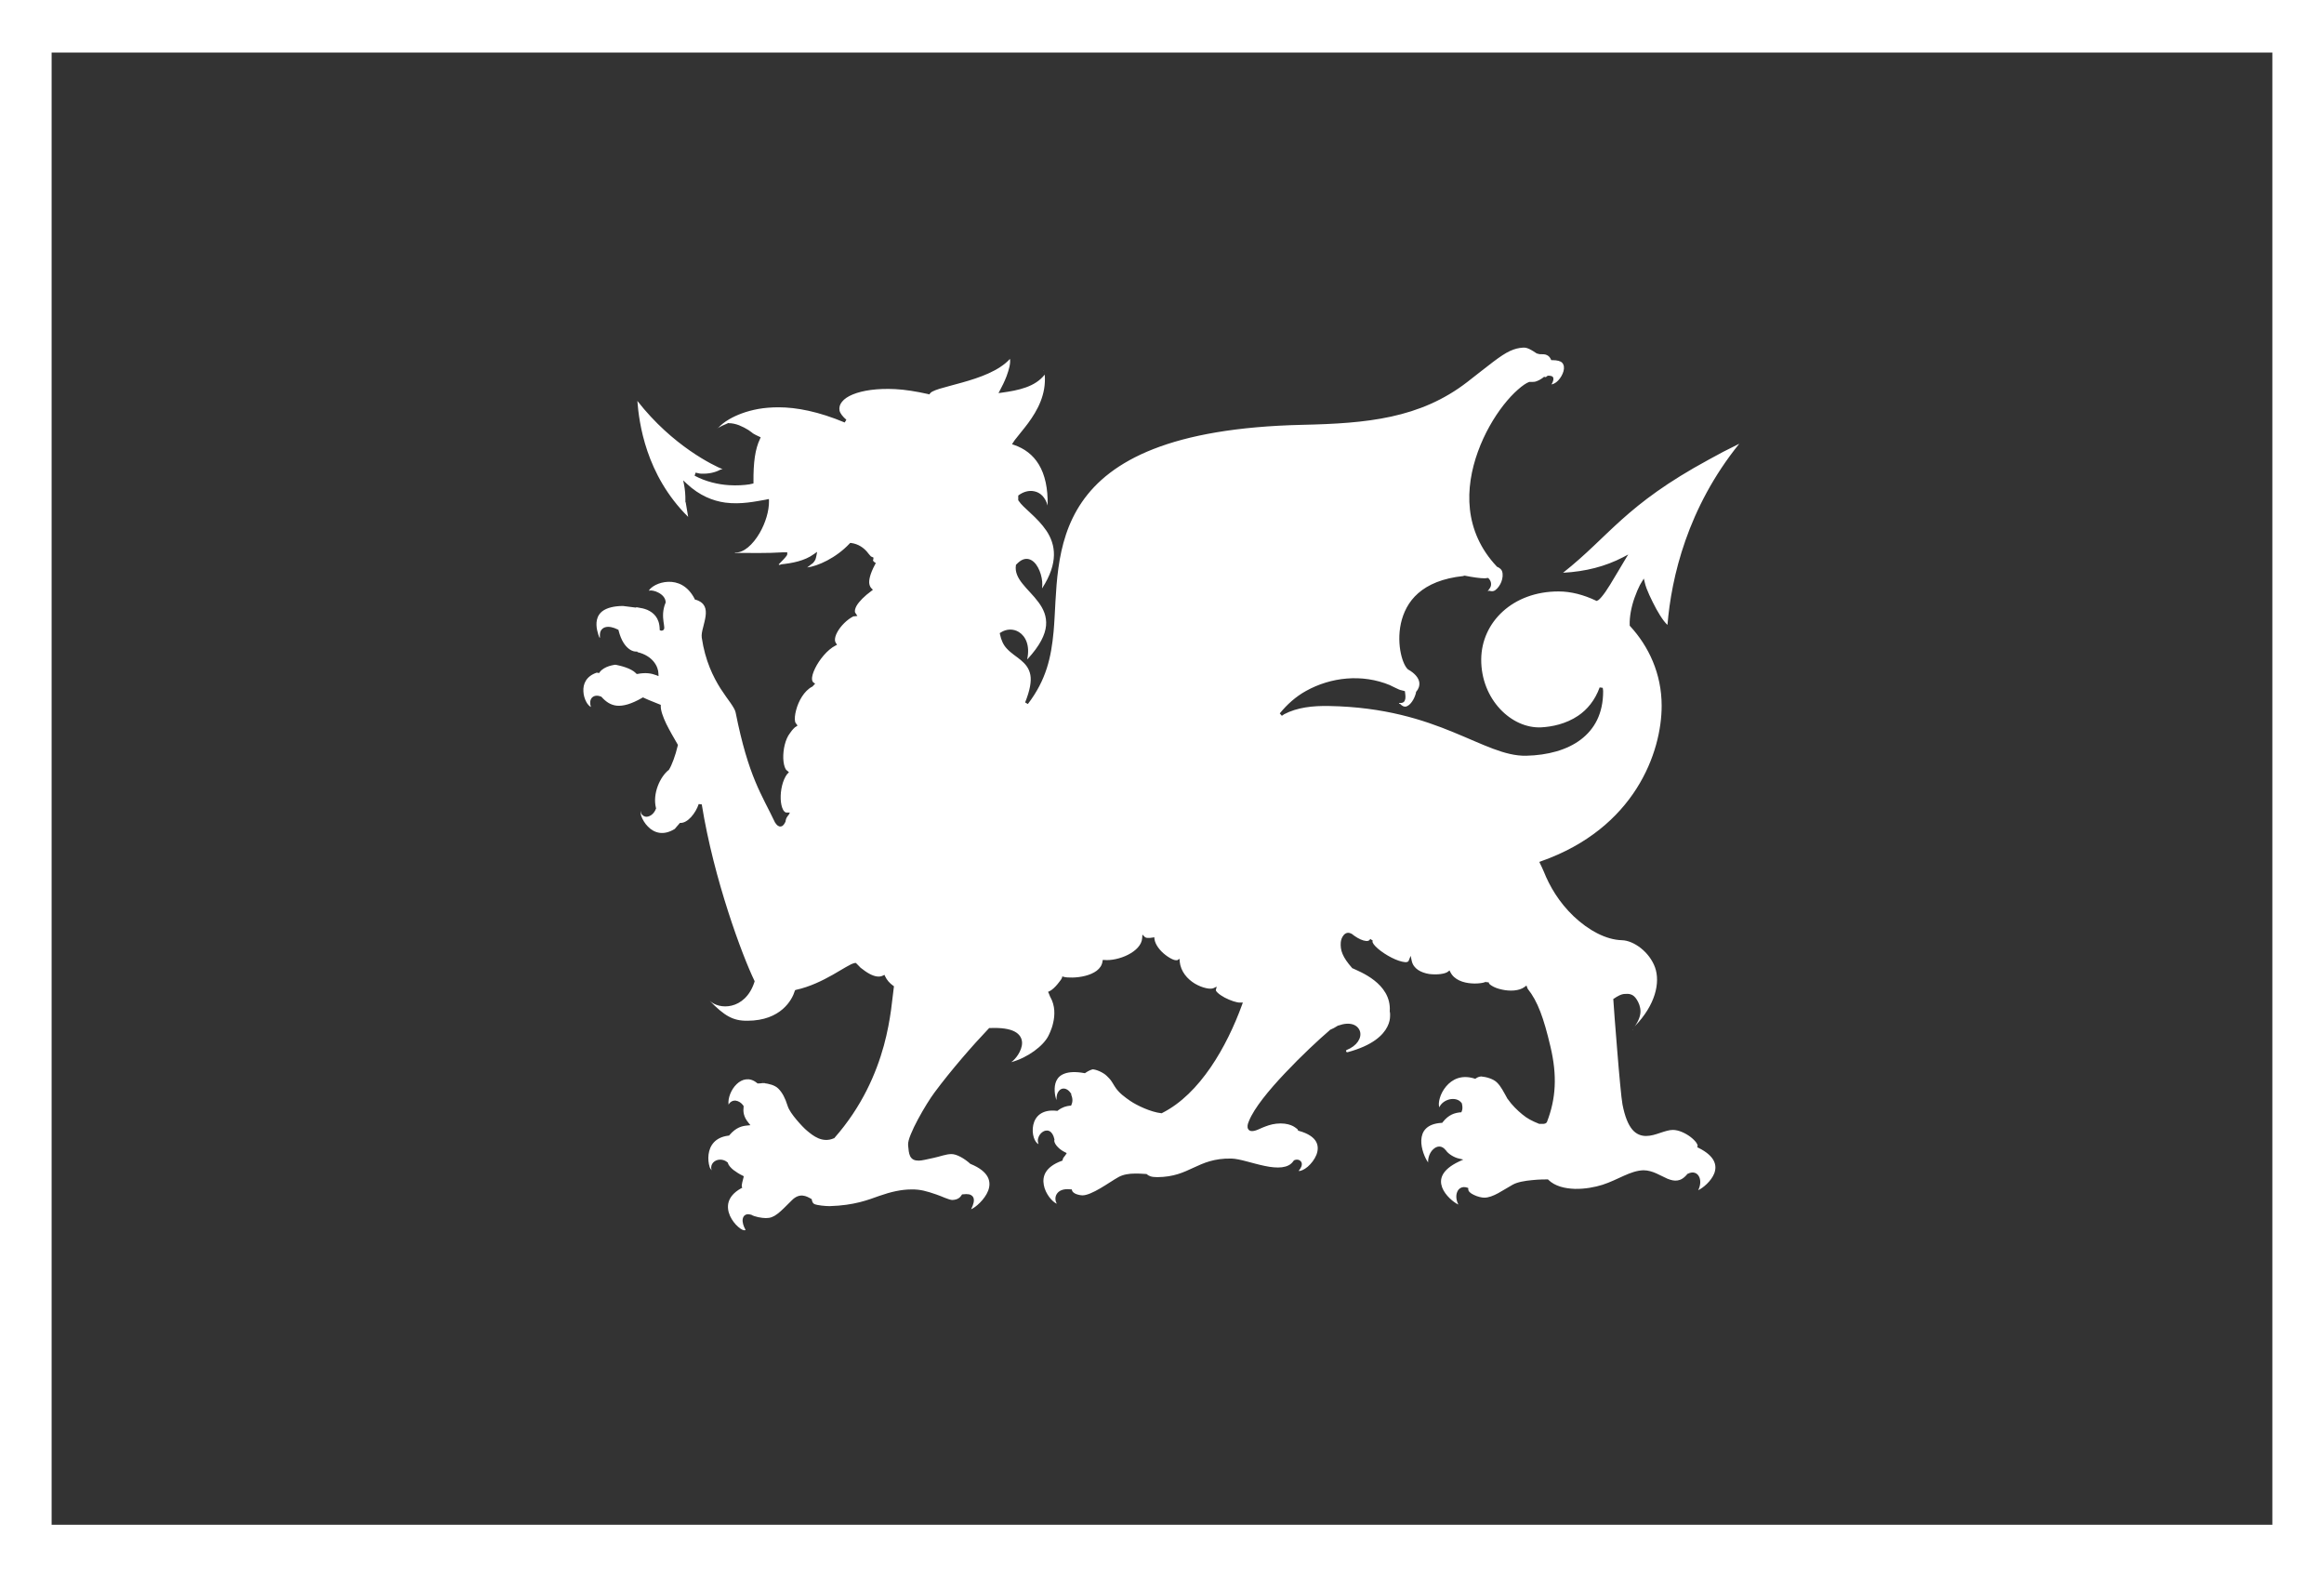 <svg width="28" height="19" viewBox="0 0 28 19" fill="none" xmlns="http://www.w3.org/2000/svg">
<rect x="0" y="0" width="28" height="19" fill="#333333" stroke="none"/>
<g clip-path="url(#clip0_149_1070)">
<path d="M18.351 4.187C18.402 4.183 18.454 4.217 18.516 4.258H18.519L18.548 4.266L18.551 4.266C18.586 4.266 18.617 4.266 18.637 4.277C18.659 4.287 18.675 4.305 18.684 4.326L18.69 4.338L18.702 4.338C18.761 4.338 18.802 4.349 18.821 4.369C18.845 4.395 18.848 4.433 18.837 4.472C18.826 4.511 18.803 4.551 18.775 4.581C18.775 4.581 18.775 4.581 18.775 4.581C18.75 4.608 18.722 4.625 18.695 4.63H18.693C18.702 4.614 18.709 4.599 18.712 4.588C18.716 4.575 18.717 4.566 18.715 4.556C18.715 4.551 18.713 4.546 18.71 4.542C18.707 4.538 18.704 4.537 18.704 4.537L18.704 4.537L18.704 4.536C18.699 4.532 18.692 4.529 18.683 4.528C18.667 4.524 18.646 4.522 18.634 4.534C18.634 4.534 18.634 4.534 18.634 4.534C18.634 4.534 18.64 4.525 18.634 4.534C18.622 4.553 18.607 4.534 18.601 4.54C18.597 4.544 18.589 4.55 18.589 4.55C18.562 4.57 18.533 4.586 18.501 4.596C18.483 4.601 18.461 4.6 18.438 4.6H18.435C18.435 4.6 18.432 4.6 18.431 4.6C18.427 4.6 18.426 4.6 18.425 4.6C18.389 4.613 18.342 4.645 18.288 4.693C18.233 4.741 18.173 4.805 18.115 4.879C18 5.026 17.885 5.222 17.806 5.441C17.648 5.877 17.632 6.397 18.034 6.824L18.037 6.828H18.041C18.069 6.842 18.09 6.859 18.097 6.88C18.11 6.917 18.105 6.964 18.089 7.007C18.073 7.049 18.045 7.087 18.015 7.109C17.994 7.124 17.971 7.124 17.945 7.116H17.942L17.938 7.117C17.928 7.117 17.926 7.117 17.925 7.121V7.114H17.929L17.932 7.11C17.947 7.09 17.961 7.072 17.964 7.048L17.964 7.048C17.967 7.025 17.961 7.005 17.952 6.989C17.947 6.98 17.94 6.974 17.937 6.969L17.93 6.962H17.921C17.909 6.962 17.901 6.966 17.894 6.966C17.83 6.966 17.744 6.953 17.648 6.934H17.644H17.641C17.636 6.934 17.636 6.934 17.634 6.938C17.381 6.964 17.206 7.041 17.087 7.145C16.968 7.249 16.907 7.38 16.878 7.51C16.85 7.64 16.856 7.77 16.878 7.872C16.889 7.923 16.904 7.967 16.92 8C16.928 8.017 16.937 8.031 16.944 8.041C16.948 8.046 16.951 8.05 16.954 8.053C16.956 8.057 16.958 8.057 16.961 8.059C16.962 8.063 16.962 8.063 16.965 8.065H16.966H16.967C17.05 8.112 17.09 8.166 17.099 8.214C17.107 8.261 17.089 8.302 17.064 8.33L17.061 8.334L17.06 8.339C17.059 8.346 17.059 8.348 17.059 8.349C17.05 8.382 17.035 8.419 17.013 8.45C16.992 8.481 16.966 8.504 16.939 8.511C16.919 8.515 16.896 8.506 16.872 8.482L16.87 8.478H16.867C16.858 8.474 16.856 8.474 16.856 8.474L16.856 8.47L16.855 8.467C16.869 8.467 16.88 8.467 16.886 8.467L16.886 8.466C16.89 8.466 16.895 8.466 16.902 8.462L16.902 8.462H16.903C16.91 8.458 16.92 8.451 16.925 8.438C16.937 8.413 16.934 8.381 16.928 8.338L16.927 8.326L16.915 8.322C16.891 8.314 16.878 8.315 16.855 8.305C16.826 8.293 16.784 8.271 16.748 8.254L16.747 8.253L16.747 8.253C16.409 8.113 16.033 8.157 15.736 8.322C15.611 8.391 15.506 8.486 15.419 8.593L15.444 8.622C15.457 8.615 15.465 8.606 15.472 8.603C15.627 8.521 15.815 8.5 16.014 8.504C16.681 8.516 17.147 8.67 17.509 8.819C17.871 8.967 18.13 9.108 18.388 9.103C18.647 9.097 18.88 9.034 19.046 8.908C19.212 8.782 19.315 8.595 19.315 8.326C19.315 8.309 19.311 8.296 19.31 8.285L19.273 8.28C19.216 8.437 19.122 8.548 19.014 8.621C18.866 8.721 18.697 8.754 18.57 8.761C18.211 8.779 17.843 8.424 17.846 7.942C17.849 7.495 18.226 7.123 18.779 7.124C18.926 7.124 19.08 7.164 19.229 7.235L19.235 7.239L19.242 7.235C19.247 7.235 19.251 7.231 19.255 7.23C19.269 7.221 19.281 7.207 19.296 7.19C19.326 7.155 19.362 7.103 19.398 7.044C19.461 6.943 19.524 6.831 19.58 6.74L19.617 6.679L19.555 6.712C19.341 6.823 19.105 6.884 18.832 6.899C19.394 6.455 19.576 6.085 20.588 5.536L20.588 5.536C20.698 5.474 20.821 5.41 20.955 5.345C20.331 6.117 20.137 6.954 20.09 7.527C20.037 7.48 19.968 7.366 19.912 7.252C19.883 7.195 19.858 7.138 19.839 7.09C19.826 7.057 19.822 7.037 19.816 7.014L19.805 6.969L19.781 7.008C19.774 7.018 19.767 7.03 19.758 7.047C19.738 7.086 19.714 7.141 19.693 7.201C19.655 7.308 19.631 7.431 19.635 7.529L19.635 7.536L19.64 7.542C19.863 7.784 20.02 8.113 20.02 8.501C20.02 9.06 19.698 9.976 18.567 10.374L18.546 10.382L18.555 10.401C18.57 10.434 18.587 10.465 18.599 10.496C18.67 10.675 18.782 10.867 18.96 11.037C19.139 11.206 19.349 11.32 19.542 11.325C19.685 11.329 19.873 11.467 19.94 11.652C20.005 11.834 19.946 12.104 19.696 12.362C19.744 12.295 19.765 12.233 19.765 12.181C19.764 12.125 19.744 12.079 19.722 12.043C19.7 12.007 19.675 11.986 19.649 11.978C19.624 11.969 19.6 11.971 19.579 11.972C19.533 11.972 19.484 12.002 19.447 12.027L19.437 12.033L19.438 12.045C19.441 12.095 19.461 12.373 19.485 12.657C19.496 12.799 19.509 12.943 19.52 13.06C19.531 13.177 19.541 13.265 19.548 13.303C19.577 13.451 19.616 13.545 19.665 13.604C19.713 13.662 19.773 13.683 19.832 13.683C19.89 13.683 19.949 13.664 20.004 13.645C20.059 13.627 20.111 13.61 20.154 13.61C20.225 13.61 20.307 13.649 20.367 13.694C20.397 13.717 20.422 13.742 20.437 13.763C20.452 13.784 20.454 13.8 20.454 13.801L20.448 13.818L20.464 13.826C20.567 13.877 20.622 13.931 20.648 13.982C20.674 14.034 20.672 14.084 20.654 14.133C20.617 14.229 20.513 14.313 20.46 14.336C20.486 14.286 20.493 14.227 20.475 14.182C20.465 14.158 20.448 14.137 20.423 14.128C20.398 14.119 20.368 14.121 20.336 14.138H20.332L20.329 14.142C20.287 14.193 20.248 14.214 20.21 14.219C20.172 14.225 20.133 14.215 20.09 14.198C20.006 14.162 19.913 14.097 19.802 14.096H19.802C19.642 14.1 19.496 14.21 19.307 14.271C19.219 14.299 19.095 14.323 18.974 14.32C18.852 14.316 18.734 14.288 18.655 14.211L18.649 14.205L18.642 14.206C18.617 14.206 18.541 14.206 18.457 14.215C18.374 14.223 18.284 14.237 18.225 14.27C18.11 14.333 17.987 14.428 17.881 14.426C17.852 14.426 17.8 14.414 17.758 14.393C17.737 14.384 17.718 14.371 17.706 14.359C17.695 14.347 17.689 14.335 17.69 14.324L17.69 14.31L17.676 14.305C17.647 14.295 17.619 14.297 17.598 14.309C17.576 14.32 17.562 14.341 17.554 14.364C17.539 14.408 17.546 14.462 17.571 14.509C17.518 14.486 17.411 14.4 17.375 14.302C17.357 14.252 17.355 14.202 17.383 14.149C17.411 14.097 17.47 14.042 17.578 13.991L17.63 13.967L17.574 13.954C17.524 13.943 17.45 13.902 17.419 13.854H17.419H17.418C17.396 13.825 17.368 13.81 17.341 13.81C17.313 13.81 17.288 13.824 17.267 13.844C17.228 13.88 17.204 13.941 17.206 14.001C17.171 13.955 17.119 13.836 17.124 13.732C17.127 13.68 17.142 13.632 17.179 13.595C17.216 13.558 17.274 13.531 17.367 13.525H17.376L17.381 13.518C17.455 13.423 17.529 13.405 17.595 13.398H17.606L17.611 13.387C17.621 13.365 17.623 13.335 17.614 13.297L17.614 13.293L17.612 13.289C17.579 13.24 17.518 13.23 17.464 13.242C17.411 13.255 17.362 13.289 17.341 13.338C17.34 13.338 17.338 13.342 17.338 13.342L17.341 13.337L17.34 13.333C17.332 13.311 17.334 13.27 17.348 13.224C17.361 13.179 17.387 13.129 17.423 13.086C17.495 13.001 17.606 12.942 17.764 12.991L17.773 12.995L17.781 12.99C17.8 12.976 17.821 12.968 17.846 12.966C17.909 12.972 17.993 12.995 18.037 13.04C18.085 13.087 18.116 13.152 18.163 13.236H18.163H18.164C18.215 13.31 18.283 13.376 18.341 13.423C18.401 13.473 18.455 13.501 18.544 13.537H18.547L18.55 13.537H18.598C18.605 13.537 18.611 13.533 18.617 13.533C18.624 13.528 18.631 13.527 18.636 13.517H18.637H18.637C18.747 13.235 18.763 12.955 18.68 12.606C18.599 12.262 18.527 12.061 18.406 11.91L18.391 11.871L18.37 11.887C18.303 11.938 18.188 11.941 18.093 11.919C18.045 11.909 18.002 11.892 17.974 11.874C17.96 11.866 17.949 11.857 17.943 11.85C17.938 11.843 17.938 11.839 17.938 11.837L17.936 11.837C17.936 11.837 17.938 11.833 17.938 11.833L17.901 11.829C17.901 11.829 17.902 11.824 17.902 11.824C17.902 11.825 17.9 11.824 17.896 11.828C17.888 11.832 17.875 11.836 17.858 11.839C17.825 11.845 17.778 11.849 17.729 11.845C17.629 11.838 17.522 11.803 17.475 11.711L17.464 11.689L17.445 11.704C17.434 11.714 17.401 11.727 17.36 11.732C17.319 11.738 17.268 11.738 17.219 11.732C17.17 11.724 17.122 11.708 17.085 11.683C17.047 11.657 17.02 11.623 17.009 11.575L16.996 11.513L16.972 11.572C16.969 11.581 16.963 11.585 16.95 11.588C16.936 11.592 16.916 11.588 16.891 11.583C16.843 11.572 16.78 11.545 16.722 11.511C16.663 11.477 16.608 11.436 16.573 11.4C16.556 11.383 16.544 11.366 16.539 11.354C16.534 11.342 16.535 11.339 16.538 11.335H16.536C16.537 11.335 16.54 11.335 16.54 11.331L16.509 11.309C16.507 11.309 16.509 11.313 16.508 11.314H16.506C16.5 11.325 16.493 11.33 16.48 11.333C16.467 11.337 16.448 11.333 16.427 11.328C16.384 11.316 16.331 11.285 16.283 11.246H16.282H16.28C16.262 11.236 16.243 11.233 16.226 11.238C16.21 11.243 16.197 11.253 16.187 11.266C16.166 11.291 16.157 11.323 16.154 11.349C16.15 11.397 16.155 11.443 16.176 11.492C16.197 11.542 16.233 11.594 16.29 11.659L16.292 11.663H16.296C16.371 11.7 16.766 11.841 16.744 12.18C16.744 12.18 16.744 12.184 16.744 12.184H16.744C16.745 12.184 16.745 12.184 16.745 12.188C16.745 12.192 16.746 12.194 16.747 12.199C16.748 12.208 16.749 12.221 16.748 12.238C16.748 12.271 16.741 12.316 16.715 12.367C16.664 12.468 16.54 12.592 16.236 12.674C16.23 12.674 16.223 12.674 16.22 12.667C16.216 12.661 16.217 12.654 16.221 12.649C16.351 12.598 16.407 12.502 16.386 12.425C16.374 12.385 16.343 12.353 16.298 12.339C16.253 12.325 16.194 12.328 16.125 12.353H16.123H16.121C16.084 12.377 16.053 12.393 16.028 12.403H16.025L16.023 12.407C15.89 12.521 15.678 12.718 15.483 12.925C15.288 13.131 15.111 13.346 15.048 13.502C15.043 13.516 15.027 13.547 15.031 13.579C15.033 13.595 15.043 13.613 15.061 13.62C15.079 13.627 15.101 13.625 15.13 13.616C15.16 13.607 15.197 13.586 15.247 13.568C15.296 13.549 15.357 13.532 15.429 13.532C15.498 13.532 15.546 13.548 15.578 13.564C15.594 13.573 15.606 13.581 15.615 13.588C15.624 13.594 15.628 13.599 15.634 13.603H15.633C15.635 13.603 15.631 13.599 15.636 13.609L15.639 13.617L15.648 13.621C15.765 13.653 15.828 13.701 15.856 13.751C15.884 13.801 15.881 13.857 15.86 13.911C15.838 13.965 15.798 14.017 15.756 14.053C15.714 14.089 15.67 14.107 15.651 14.104L15.645 14.105C15.677 14.068 15.691 14.034 15.682 14.005C15.676 13.988 15.662 13.976 15.646 13.971C15.63 13.966 15.612 13.967 15.593 13.975L15.588 13.979L15.584 13.984C15.553 14.03 15.506 14.052 15.445 14.06C15.385 14.067 15.313 14.06 15.239 14.044C15.091 14.014 14.936 13.957 14.836 13.955C14.626 13.951 14.501 14.009 14.38 14.065C14.259 14.121 14.144 14.177 13.943 14.179C13.868 14.179 13.84 14.163 13.82 14.146L13.816 14.142L13.809 14.141C13.788 14.141 13.732 14.134 13.669 14.136C13.606 14.136 13.534 14.146 13.476 14.178C13.418 14.21 13.338 14.266 13.257 14.313C13.176 14.361 13.094 14.398 13.044 14.398C13.018 14.398 12.987 14.391 12.962 14.381C12.938 14.37 12.921 14.356 12.916 14.339L12.913 14.326H12.9C12.811 14.315 12.755 14.342 12.731 14.384C12.708 14.422 12.714 14.466 12.732 14.499C12.707 14.489 12.672 14.459 12.641 14.418C12.611 14.377 12.585 14.326 12.576 14.273C12.566 14.22 12.571 14.166 12.602 14.116C12.634 14.066 12.692 14.019 12.791 13.983L12.802 13.979L12.803 13.968C12.807 13.944 12.826 13.932 12.841 13.907L12.852 13.889L12.832 13.879C12.803 13.865 12.771 13.844 12.747 13.819C12.722 13.794 12.705 13.767 12.702 13.743L12.701 13.739H12.7L12.704 13.735V13.724L12.703 13.72C12.692 13.67 12.671 13.638 12.643 13.624C12.614 13.611 12.583 13.618 12.559 13.636C12.535 13.653 12.516 13.68 12.508 13.711C12.501 13.733 12.504 13.758 12.512 13.782C12.491 13.772 12.468 13.742 12.455 13.7C12.441 13.656 12.438 13.601 12.449 13.55C12.46 13.499 12.486 13.452 12.53 13.42C12.575 13.388 12.64 13.369 12.733 13.38H12.741L12.747 13.375C12.802 13.334 12.847 13.323 12.893 13.318H12.904L12.909 13.307C12.919 13.284 12.932 13.241 12.903 13.179L12.905 13.183C12.906 13.188 12.904 13.191 12.906 13.187L12.908 13.178L12.903 13.171C12.889 13.149 12.872 13.132 12.853 13.122C12.833 13.111 12.811 13.108 12.79 13.116C12.77 13.124 12.753 13.142 12.741 13.168C12.732 13.189 12.729 13.219 12.727 13.251C12.709 13.195 12.692 13.094 12.727 13.019C12.745 12.981 12.775 12.95 12.828 12.931C12.881 12.912 12.957 12.906 13.065 12.926H13.073L13.08 12.921C13.113 12.898 13.152 12.882 13.168 12.88C13.175 12.88 13.21 12.887 13.244 12.902C13.278 12.917 13.314 12.938 13.336 12.961C13.387 13.012 13.381 13.006 13.429 13.084C13.479 13.166 13.558 13.219 13.618 13.261C13.697 13.315 13.867 13.396 13.993 13.409H13.999L14.004 13.405C14.458 13.176 14.781 12.607 14.964 12.104L14.974 12.076H14.944C14.906 12.08 14.822 12.051 14.755 12.016C14.722 11.998 14.692 11.978 14.673 11.96C14.663 11.951 14.656 11.943 14.652 11.936C14.649 11.93 14.649 11.927 14.649 11.925L14.659 11.884L14.622 11.902C14.606 11.91 14.571 11.912 14.53 11.902C14.489 11.893 14.442 11.875 14.396 11.848C14.305 11.793 14.225 11.702 14.213 11.581L14.211 11.549L14.184 11.566C14.181 11.566 14.161 11.569 14.134 11.558C14.107 11.547 14.073 11.527 14.041 11.502C13.976 11.452 13.918 11.379 13.909 11.31L13.907 11.289L13.887 11.293C13.864 11.297 13.843 11.299 13.826 11.297C13.81 11.297 13.799 11.291 13.794 11.287L13.764 11.257L13.761 11.3C13.756 11.382 13.685 11.452 13.591 11.5C13.498 11.548 13.383 11.571 13.304 11.563H13.286L13.283 11.582C13.276 11.628 13.251 11.663 13.214 11.692C13.177 11.72 13.127 11.741 13.076 11.754C12.973 11.781 12.858 11.778 12.819 11.767L12.799 11.761L12.794 11.781C12.795 11.777 12.794 11.781 12.791 11.786C12.789 11.791 12.785 11.797 12.781 11.803C12.771 11.817 12.758 11.834 12.743 11.852C12.714 11.888 12.675 11.925 12.645 11.939L12.627 11.947L12.636 11.965C12.641 11.978 12.647 11.995 12.654 12.01H12.655C12.714 12.115 12.71 12.229 12.689 12.319C12.679 12.364 12.665 12.403 12.653 12.43C12.648 12.443 12.642 12.454 12.639 12.461C12.637 12.466 12.635 12.468 12.634 12.47C12.634 12.47 12.634 12.47 12.633 12.474C12.633 12.474 12.633 12.474 12.633 12.474C12.633 12.474 12.633 12.474 12.633 12.474C12.572 12.598 12.382 12.74 12.184 12.794C12.21 12.775 12.24 12.744 12.266 12.704C12.293 12.661 12.315 12.61 12.314 12.559C12.313 12.508 12.286 12.457 12.224 12.425C12.163 12.393 12.068 12.377 11.925 12.383L11.918 12.383L11.912 12.389C11.722 12.588 11.458 12.891 11.26 13.158C11.209 13.226 11.128 13.355 11.06 13.482C11.026 13.545 10.996 13.607 10.974 13.661C10.952 13.715 10.938 13.76 10.941 13.795C10.946 13.849 10.949 13.892 10.966 13.927C10.975 13.944 10.988 13.959 11.006 13.968C11.024 13.977 11.045 13.98 11.071 13.98C11.088 13.98 11.111 13.976 11.142 13.97C11.173 13.964 11.211 13.956 11.248 13.947C11.326 13.931 11.396 13.901 11.464 13.901C11.526 13.901 11.618 13.953 11.688 14.016L11.691 14.02H11.694C11.809 14.067 11.871 14.122 11.9 14.177C11.928 14.231 11.926 14.287 11.906 14.341C11.886 14.394 11.847 14.446 11.807 14.486C11.768 14.526 11.726 14.555 11.7 14.566C11.73 14.505 11.743 14.457 11.726 14.422C11.716 14.403 11.697 14.391 11.676 14.386C11.655 14.382 11.63 14.382 11.6 14.386H11.592L11.587 14.393C11.57 14.42 11.544 14.451 11.474 14.454C11.458 14.454 11.423 14.444 11.387 14.429C11.351 14.415 11.313 14.398 11.282 14.388C11.165 14.348 11.09 14.325 10.98 14.327C10.862 14.327 10.735 14.355 10.596 14.404C10.458 14.453 10.295 14.519 9.996 14.528C9.944 14.528 9.85 14.519 9.814 14.504C9.793 14.496 9.786 14.475 9.781 14.452L9.779 14.443L9.771 14.439C9.744 14.424 9.712 14.405 9.672 14.401C9.632 14.397 9.586 14.411 9.54 14.458C9.467 14.53 9.414 14.586 9.367 14.621C9.32 14.657 9.28 14.673 9.226 14.672C9.181 14.672 9.091 14.657 9.05 14.631H9.048H9.046C9.02 14.623 8.997 14.623 8.978 14.635C8.96 14.646 8.951 14.665 8.948 14.686C8.943 14.724 8.958 14.771 8.983 14.815C8.982 14.815 8.979 14.815 8.972 14.819C8.969 14.819 8.958 14.819 8.943 14.812C8.928 14.805 8.911 14.793 8.893 14.777C8.857 14.746 8.819 14.698 8.795 14.645C8.772 14.592 8.762 14.534 8.779 14.477C8.796 14.421 8.839 14.364 8.928 14.314L8.943 14.306L8.937 14.29C8.937 14.29 8.936 14.284 8.937 14.275C8.938 14.265 8.941 14.254 8.943 14.242C8.949 14.218 8.956 14.195 8.958 14.183L8.961 14.168L8.948 14.161C8.91 14.143 8.87 14.118 8.836 14.092C8.803 14.065 8.778 14.036 8.77 14.01L8.769 14.004L8.764 14C8.718 13.96 8.65 13.958 8.606 13.991C8.584 14.007 8.569 14.033 8.568 14.065C8.568 14.075 8.572 14.086 8.575 14.097C8.566 14.082 8.556 14.077 8.55 14.057C8.536 14.013 8.53 13.958 8.537 13.905C8.544 13.852 8.563 13.801 8.601 13.76C8.638 13.72 8.694 13.689 8.776 13.679H8.783L8.788 13.673C8.869 13.578 8.943 13.562 9.003 13.557L9.041 13.553L9.017 13.523C8.955 13.448 8.953 13.387 8.959 13.33L8.959 13.322L8.955 13.316C8.932 13.283 8.898 13.262 8.863 13.257C8.83 13.254 8.795 13.271 8.778 13.306C8.767 13.23 8.808 13.123 8.875 13.059C8.908 13.027 8.948 13.005 8.989 13.001C9.03 12.996 9.074 13.007 9.121 13.045L9.127 13.05H9.135C9.147 13.05 9.164 13.05 9.187 13.046H9.197C9.197 13.046 9.197 13.046 9.198 13.046C9.199 13.046 9.199 13.046 9.2 13.046H9.2C9.262 13.053 9.336 13.07 9.378 13.113C9.426 13.161 9.46 13.226 9.49 13.322C9.505 13.37 9.549 13.431 9.597 13.488C9.645 13.545 9.695 13.597 9.726 13.622C9.759 13.649 9.804 13.687 9.858 13.71C9.912 13.733 9.978 13.742 10.048 13.71H10.052L10.054 13.706C10.386 13.329 10.557 12.928 10.649 12.594C10.737 12.27 10.751 12.014 10.769 11.892L10.771 11.88L10.761 11.873C10.719 11.843 10.686 11.806 10.664 11.76L10.656 11.742L10.638 11.751C10.618 11.761 10.595 11.765 10.569 11.762C10.514 11.756 10.449 11.721 10.368 11.656C10.357 11.646 10.336 11.621 10.318 11.605L10.311 11.599H10.302C10.271 11.604 10.236 11.623 10.191 11.649C10.146 11.675 10.093 11.707 10.032 11.742C9.911 11.81 9.76 11.886 9.59 11.923L9.579 11.927L9.575 11.938C9.56 11.989 9.518 12.079 9.43 12.155C9.342 12.231 9.209 12.294 9.007 12.295C8.916 12.296 8.848 12.281 8.778 12.243C8.71 12.206 8.639 12.145 8.55 12.054C8.609 12.109 8.71 12.138 8.814 12.113C8.924 12.087 9.035 12 9.09 11.827L9.092 11.819L9.089 11.812C8.946 11.517 8.601 10.598 8.455 9.689L8.418 9.685C8.401 9.738 8.367 9.797 8.327 9.841C8.287 9.885 8.241 9.913 8.201 9.912L8.192 9.912L8.129 9.985C8.059 10.028 7.998 10.039 7.944 10.031C7.891 10.023 7.844 9.995 7.807 9.957C7.77 9.92 7.742 9.873 7.726 9.829C7.717 9.803 7.72 9.786 7.72 9.765C7.723 9.777 7.723 9.795 7.729 9.804C7.744 9.827 7.769 9.839 7.792 9.838C7.84 9.834 7.883 9.795 7.902 9.743L7.905 9.737L7.903 9.731C7.86 9.557 7.954 9.355 8.056 9.275L8.052 9.279C8.055 9.279 8.055 9.279 8.056 9.275L8.06 9.271L8.063 9.266C8.093 9.218 8.138 9.101 8.166 8.98L8.168 8.973L8.164 8.966C8.12 8.89 8.068 8.801 8.027 8.718C7.987 8.634 7.959 8.555 7.961 8.504L7.961 8.49L7.948 8.485C7.9 8.466 7.853 8.447 7.817 8.432C7.799 8.424 7.785 8.417 7.774 8.413C7.763 8.408 7.755 8.404 7.757 8.405L7.747 8.4L7.738 8.405C7.604 8.482 7.507 8.507 7.431 8.5C7.356 8.492 7.3 8.453 7.247 8.394L7.244 8.391H7.241C7.198 8.372 7.154 8.377 7.129 8.407C7.108 8.432 7.106 8.472 7.119 8.516C7.103 8.507 7.081 8.487 7.064 8.455C7.045 8.42 7.031 8.375 7.029 8.33C7.026 8.284 7.034 8.238 7.059 8.198C7.084 8.158 7.125 8.124 7.19 8.102L7.218 8.107L7.225 8.097C7.25 8.061 7.296 8.037 7.339 8.023C7.361 8.016 7.382 8.012 7.398 8.009C7.414 8.005 7.428 8.009 7.427 8.009C7.472 8.019 7.601 8.046 7.663 8.11L7.67 8.118H7.68C7.78 8.098 7.849 8.111 7.907 8.133L7.934 8.144L7.933 8.115C7.932 8.029 7.865 7.899 7.68 7.855V7.849L7.661 7.848C7.653 7.848 7.619 7.848 7.577 7.815C7.535 7.783 7.485 7.721 7.453 7.595L7.451 7.586L7.442 7.582C7.388 7.555 7.333 7.542 7.289 7.556C7.267 7.563 7.248 7.579 7.237 7.601C7.227 7.624 7.225 7.653 7.23 7.687L7.231 7.678C7.232 7.674 7.233 7.678 7.228 7.678L7.228 7.678C7.223 7.678 7.221 7.678 7.221 7.678C7.207 7.643 7.173 7.549 7.192 7.465C7.202 7.423 7.224 7.383 7.272 7.352C7.32 7.322 7.394 7.3 7.505 7.299L7.663 7.319V7.315C7.671 7.315 7.682 7.315 7.695 7.319C7.723 7.323 7.761 7.33 7.799 7.346C7.873 7.379 7.945 7.441 7.948 7.577L7.949 7.591L7.962 7.595C7.967 7.595 7.972 7.599 7.978 7.595C7.984 7.595 7.991 7.591 7.996 7.585C8.004 7.575 8.003 7.565 8.003 7.556C8.002 7.538 7.998 7.515 7.994 7.487C7.986 7.429 7.982 7.349 8.018 7.262L8.02 7.259L8.02 7.255C8.019 7.201 7.978 7.162 7.934 7.139C7.912 7.127 7.889 7.119 7.868 7.115C7.849 7.111 7.832 7.111 7.817 7.115C7.828 7.094 7.858 7.067 7.899 7.046C7.941 7.025 7.993 7.01 8.049 7.008C8.161 7.004 8.285 7.051 8.369 7.213L8.374 7.224H8.384C8.442 7.243 8.473 7.271 8.489 7.304C8.505 7.337 8.507 7.378 8.501 7.422C8.495 7.466 8.482 7.513 8.471 7.558C8.459 7.602 8.45 7.644 8.455 7.681C8.496 7.959 8.593 8.154 8.682 8.295C8.727 8.365 8.77 8.422 8.803 8.469C8.835 8.516 8.858 8.554 8.863 8.582C9.019 9.364 9.178 9.569 9.339 9.91H9.339H9.34C9.351 9.925 9.363 9.946 9.389 9.954C9.402 9.958 9.418 9.954 9.43 9.946C9.442 9.936 9.452 9.922 9.462 9.901L9.464 9.897L9.464 9.893C9.466 9.882 9.468 9.872 9.47 9.867C9.475 9.852 9.48 9.843 9.487 9.835H9.486C9.488 9.831 9.489 9.831 9.49 9.829C9.488 9.833 9.491 9.829 9.494 9.825C9.496 9.821 9.499 9.821 9.502 9.815L9.517 9.787H9.486C9.472 9.787 9.465 9.786 9.466 9.787C9.454 9.78 9.443 9.769 9.435 9.754C9.418 9.722 9.408 9.676 9.406 9.624C9.402 9.52 9.429 9.395 9.485 9.322H9.485H9.487C9.483 9.326 9.485 9.326 9.486 9.322C9.487 9.322 9.488 9.322 9.492 9.316L9.505 9.301L9.49 9.288C9.479 9.279 9.471 9.273 9.466 9.265C9.449 9.234 9.439 9.187 9.437 9.135C9.434 9.031 9.46 8.906 9.516 8.833H9.517L9.519 8.829C9.526 8.818 9.548 8.787 9.577 8.761C9.579 8.761 9.585 8.757 9.593 8.751L9.609 8.739L9.597 8.723C9.588 8.712 9.582 8.703 9.58 8.695C9.572 8.66 9.577 8.608 9.592 8.553C9.62 8.444 9.689 8.321 9.785 8.271H9.789L9.79 8.267C9.791 8.267 9.793 8.267 9.795 8.263L9.795 8.262H9.795C9.799 8.258 9.802 8.255 9.806 8.251L9.821 8.234L9.802 8.222C9.792 8.214 9.785 8.202 9.784 8.185C9.78 8.151 9.795 8.102 9.821 8.049C9.872 7.945 9.968 7.826 10.066 7.776L10.085 7.766L10.072 7.747C10.066 7.737 10.061 7.726 10.06 7.716C10.057 7.686 10.068 7.651 10.088 7.614C10.128 7.54 10.206 7.462 10.282 7.424C10.284 7.424 10.286 7.424 10.298 7.423L10.33 7.419L10.312 7.392C10.306 7.383 10.302 7.378 10.302 7.377L10.302 7.377C10.296 7.356 10.303 7.329 10.319 7.299C10.35 7.244 10.417 7.178 10.499 7.118L10.517 7.104L10.501 7.088C10.489 7.076 10.479 7.06 10.474 7.034C10.466 6.991 10.482 6.912 10.543 6.799L10.552 6.782L10.536 6.772C10.527 6.766 10.52 6.758 10.517 6.748C10.518 6.748 10.517 6.752 10.518 6.748C10.52 6.744 10.523 6.739 10.523 6.729V6.715L10.51 6.71C10.503 6.706 10.497 6.705 10.493 6.702C10.479 6.689 10.464 6.668 10.444 6.644C10.404 6.599 10.344 6.552 10.253 6.54H10.243L10.236 6.547C10.075 6.72 9.85 6.821 9.725 6.835C9.748 6.819 9.764 6.805 9.782 6.791H9.783H9.784C9.784 6.79 9.789 6.786 9.792 6.784H9.792H9.793C9.808 6.767 9.818 6.754 9.824 6.74H9.824C9.829 6.727 9.833 6.71 9.836 6.695L9.845 6.647L9.805 6.675C9.693 6.757 9.54 6.784 9.416 6.797L9.414 6.798H9.413C9.404 6.802 9.4 6.802 9.394 6.804H9.393H9.391H9.389L9.385 6.8H9.38C9.402 6.778 9.422 6.757 9.439 6.739C9.457 6.72 9.471 6.704 9.48 6.69H9.48C9.482 6.686 9.485 6.684 9.485 6.673V6.653H9.468C9.468 6.653 9.467 6.653 9.467 6.653H9.458C9.452 6.653 9.442 6.653 9.43 6.653H9.428H9.428C9.239 6.665 9.064 6.66 8.855 6.66L8.856 6.655C8.908 6.659 8.962 6.634 9.012 6.593C9.063 6.551 9.111 6.491 9.152 6.421C9.223 6.299 9.267 6.153 9.265 6.034L9.264 6.011L9.242 6.015C9.236 6.015 9.229 6.019 9.224 6.019C9.105 6.039 8.93 6.079 8.738 6.054C8.588 6.033 8.428 5.97 8.275 5.827L8.231 5.786L8.243 5.845C8.252 5.895 8.259 5.954 8.258 6.042L8.258 6.046L8.26 6.05C8.26 6.054 8.261 6.05 8.262 6.054C8.273 6.117 8.28 6.163 8.291 6.226C7.778 5.718 7.699 5.088 7.679 4.829C8.105 5.374 8.601 5.609 8.707 5.652C8.707 5.652 8.707 5.652 8.707 5.652C8.702 5.652 8.696 5.652 8.686 5.656H8.683H8.681C8.621 5.69 8.538 5.71 8.444 5.705C8.426 5.705 8.405 5.697 8.381 5.693L8.369 5.73C8.504 5.802 8.653 5.836 8.785 5.844C8.879 5.85 8.964 5.844 9.03 5.834C9.043 5.83 9.052 5.829 9.062 5.827L9.078 5.823L9.078 5.807C9.076 5.569 9.098 5.409 9.157 5.286L9.165 5.267L9.147 5.259C9.119 5.246 9.091 5.233 9.073 5.221L9.072 5.221C9.069 5.217 9.063 5.213 9.054 5.206C9.044 5.198 9.031 5.189 9.016 5.179C8.986 5.16 8.946 5.139 8.904 5.122C8.864 5.107 8.821 5.097 8.779 5.097C8.781 5.097 8.778 5.096 8.778 5.096H8.772L8.765 5.1C8.721 5.117 8.68 5.137 8.642 5.16C8.643 5.16 8.644 5.16 8.645 5.156H8.646H8.647C8.65 5.156 8.652 5.156 8.656 5.15H8.657H8.657C8.684 5.121 8.723 5.086 8.789 5.048C8.873 5 8.988 4.953 9.136 4.926C9.209 4.913 9.292 4.906 9.381 4.906C9.598 4.906 9.865 4.958 10.177 5.089L10.197 5.056C10.153 5.018 10.123 4.98 10.115 4.946C10.108 4.908 10.118 4.871 10.145 4.839C10.172 4.805 10.216 4.775 10.275 4.751C10.392 4.703 10.568 4.676 10.786 4.687C10.906 4.693 11.041 4.715 11.184 4.747L11.196 4.751L11.204 4.741C11.21 4.732 11.219 4.724 11.232 4.717C11.253 4.706 11.283 4.694 11.319 4.683C11.39 4.661 11.487 4.638 11.591 4.608C11.799 4.55 12.037 4.468 12.168 4.323C12.178 4.375 12.156 4.453 12.127 4.532C12.101 4.6 12.071 4.658 12.048 4.701L12.03 4.735L12.067 4.73C12.272 4.702 12.472 4.66 12.587 4.512C12.607 4.749 12.501 4.942 12.387 5.097C12.33 5.174 12.27 5.242 12.225 5.302C12.217 5.313 12.212 5.321 12.207 5.329L12.193 5.351L12.217 5.359C12.343 5.402 12.446 5.479 12.516 5.595C12.59 5.717 12.627 5.883 12.622 6.089C12.593 5.985 12.531 5.932 12.462 5.918C12.396 5.903 12.328 5.925 12.276 5.963L12.268 5.969V6.025L12.271 6.03C12.302 6.077 12.356 6.125 12.419 6.183C12.484 6.243 12.554 6.313 12.609 6.395C12.663 6.477 12.7 6.573 12.698 6.687C12.696 6.8 12.656 6.931 12.556 7.086C12.556 7.086 12.556 7.086 12.555 7.082C12.562 7.035 12.557 6.976 12.54 6.919C12.523 6.861 12.495 6.806 12.458 6.771C12.421 6.736 12.373 6.72 12.322 6.741C12.296 6.752 12.272 6.771 12.246 6.798L12.241 6.802L12.24 6.808C12.227 6.889 12.263 6.96 12.317 7.028C12.374 7.101 12.452 7.172 12.511 7.253C12.571 7.333 12.613 7.424 12.603 7.536C12.593 7.646 12.529 7.777 12.38 7.939H12.377H12.376C12.411 7.777 12.358 7.664 12.276 7.613C12.21 7.572 12.126 7.573 12.056 7.619L12.045 7.626L12.048 7.64C12.062 7.71 12.089 7.769 12.13 7.812C12.181 7.868 12.245 7.906 12.299 7.951C12.354 7.997 12.399 8.049 12.414 8.13C12.428 8.206 12.41 8.313 12.351 8.461L12.384 8.48C12.607 8.187 12.665 7.917 12.694 7.607C12.735 7.151 12.693 6.547 13.035 6.048C13.378 5.548 14.106 5.153 15.694 5.117C16.46 5.1 17.109 5.043 17.681 4.599C17.933 4.404 18.078 4.28 18.194 4.227C18.25 4.202 18.293 4.191 18.351 4.187Z" fill="white"/>
<path d="M12.575 4.463C12.575 4.463 12.572 4.467 12.57 4.467C12.571 4.467 12.57 4.467 12.573 4.467H12.575L12.575 4.463Z" fill="white"/>
<path d="M12.621 4.477C12.622 4.481 12.622 4.481 12.622 4.477H12.621Z" fill="white"/>
<path d="M12.602 4.487C12.602 4.487 12.602 4.487 12.599 4.491C12.599 4.491 12.599 4.491 12.599 4.491C12.599 4.491 12.602 4.487 12.602 4.487Z" fill="white"/>
<path d="M12.585 4.494H12.586H12.586L12.585 4.489L12.585 4.494Z" fill="white"/>
<path d="M8.649 5.128C8.649 5.128 8.649 5.128 8.649 5.133C8.65 5.133 8.649 5.136 8.648 5.136C8.648 5.133 8.649 5.128 8.649 5.128Z" fill="white"/>
<path d="M20.978 5.335C20.974 5.339 20.974 5.335 20.977 5.335L20.976 5.335L20.978 5.335Z" fill="white"/>
<path d="M8.296 6.032C8.296 6.032 8.296 6.032 8.297 6.032C8.296 6.032 8.296 6.032 8.296 6.027L8.296 6.032Z" fill="white"/>
<path d="M8.266 6.053C8.268 6.053 8.27 6.057 8.27 6.057C8.27 6.057 8.269 6.057 8.267 6.054C8.267 6.054 8.267 6.054 8.266 6.05L8.266 6.053Z" fill="white"/>
<path d="M12.629 6.091L12.629 6.095C12.629 6.095 12.629 6.095 12.629 6.091Z" fill="white"/>
<path d="M12.602 6.112C12.603 6.112 12.605 6.112 12.606 6.112C12.606 6.112 12.606 6.112 12.603 6.112C12.602 6.111 12.602 6.111 12.602 6.112Z" fill="white"/>
<path d="M8.854 6.654C8.854 6.654 8.854 6.654 8.854 6.654L8.851 6.654H8.85C8.852 6.654 8.853 6.654 8.854 6.654Z" fill="white"/>
<path d="M17.654 6.966C17.656 6.966 17.654 6.966 17.648 6.97C17.65 6.97 17.654 6.966 17.654 6.966Z" fill="white"/>
<path d="M12.562 7.07C12.56 7.07 12.559 7.074 12.557 7.075C12.557 7.075 12.557 7.075 12.557 7.075L12.562 7.071L12.562 7.07Z" fill="white"/>
<path d="M12.555 7.073C12.556 7.073 12.555 7.073 12.555 7.069V7.073Z" fill="white"/>
<path d="M12.556 7.076C12.556 7.076 12.557 7.075 12.556 7.076V7.076Z" fill="white"/>
<path d="M7.812 7.11L7.813 7.11H7.811L7.812 7.11Z" fill="white"/>
<path d="M17.889 7.133C17.889 7.132 17.889 7.133 17.889 7.133C17.89 7.133 17.889 7.133 17.89 7.133L17.889 7.133Z" fill="white"/>
<path d="M8.386 7.179H8.387C8.386 7.179 8.384 7.179 8.384 7.179C8.381 7.179 8.383 7.179 8.386 7.179Z" fill="white"/>
<path d="M8.394 7.18H8.397C8.396 7.18 8.396 7.18 8.396 7.18C8.395 7.18 8.395 7.18 8.394 7.18Z" fill="white"/>
<path d="M20.09 7.533C20.09 7.533 20.091 7.533 20.09 7.533C20.091 7.533 20.091 7.533 20.089 7.533H20.09Z" fill="white"/>
<path d="M12.385 7.943C12.385 7.943 12.385 7.944 12.385 7.943C12.386 7.947 12.386 7.948 12.386 7.948C12.386 7.948 12.385 7.944 12.385 7.943V7.943Z" fill="white"/>
<path d="M12.355 7.966C12.355 7.966 12.356 7.966 12.355 7.966V7.966Z" fill="white"/>
<path d="M16.852 8.467H16.854L16.853 8.468L16.852 8.467Z" fill="white"/>
<path d="M17.901 11.83C17.9 11.83 17.902 11.83 17.901 11.834L17.899 11.834C17.899 11.83 17.9 11.834 17.901 11.83Z" fill="white"/>
<path d="M19.693 12.358C19.693 12.358 19.693 12.358 19.694 12.362C19.694 12.362 19.693 12.362 19.693 12.365L19.693 12.361V12.358Z" fill="white"/>
<path d="M19.684 12.364C19.685 12.364 19.686 12.364 19.688 12.369C19.688 12.369 19.688 12.369 19.688 12.369C19.687 12.369 19.684 12.364 19.684 12.364Z" fill="white"/>
<path d="M19.679 12.369C19.68 12.369 19.68 12.369 19.681 12.369C19.679 12.37 19.675 12.369 19.675 12.369C19.674 12.369 19.676 12.369 19.679 12.369Z" fill="white"/>
<path d="M19.691 12.375C19.691 12.375 19.691 12.375 19.691 12.375V12.375Z" fill="white"/>
<path d="M19.696 12.382H19.697C19.697 12.386 19.697 12.386 19.697 12.386C19.697 12.386 19.696 12.382 19.696 12.381V12.382Z" fill="white"/>
<path d="M19.668 12.4C19.668 12.4 19.673 12.405 19.677 12.407H19.676L19.675 12.407C19.669 12.403 19.667 12.4 19.668 12.4Z" fill="white"/>
<path d="M9.19 13.022C9.19 13.022 9.191 13.026 9.191 13.026C9.191 13.026 9.189 13.026 9.188 13.026C9.189 13.026 9.189 13.026 9.19 13.022Z" fill="white"/>
<path d="M9.201 13.027C9.201 13.027 9.201 13.027 9.201 13.027V13.027Z" fill="white"/>
<path d="M9.213 13.036C9.215 13.036 9.217 13.04 9.217 13.04L9.214 13.043C9.214 13.043 9.213 13.039 9.213 13.037V13.036Z" fill="white"/>
<path d="M8.777 13.304C8.777 13.304 8.777 13.304 8.777 13.304C8.777 13.304 8.775 13.304 8.774 13.309L8.777 13.304Z" fill="white"/>
<path d="M17.206 14.005C17.206 14.008 17.204 14.009 17.204 14.011L17.205 14.005C17.205 14.005 17.205 14.005 17.206 14.005Z" fill="white"/>
<path d="M20.458 14.342C20.458 14.342 20.458 14.342 20.458 14.342L20.456 14.347C20.457 14.347 20.457 14.344 20.458 14.342V14.342Z" fill="white"/>
<path d="M12.733 14.498C12.735 14.502 12.735 14.503 12.736 14.505L12.733 14.499H12.733L12.733 14.498Z" fill="white"/>
<path d="M17.573 14.515C17.574 14.515 17.574 14.52 17.575 14.521L17.573 14.517C17.573 14.517 17.573 14.517 17.573 14.517V14.515Z" fill="white"/>
<path d="M0 19V18.683V-0H28V19H0ZM0.622 18.366H27.378V0.633H0.622V18.366Z" fill="white"/>
</g>
<defs>
<clipPath id="clip0_149_1070">
<rect width="28" height="19" fill="white" transform="translate(0 -0)"/>
</clipPath>
</defs>
</svg>
